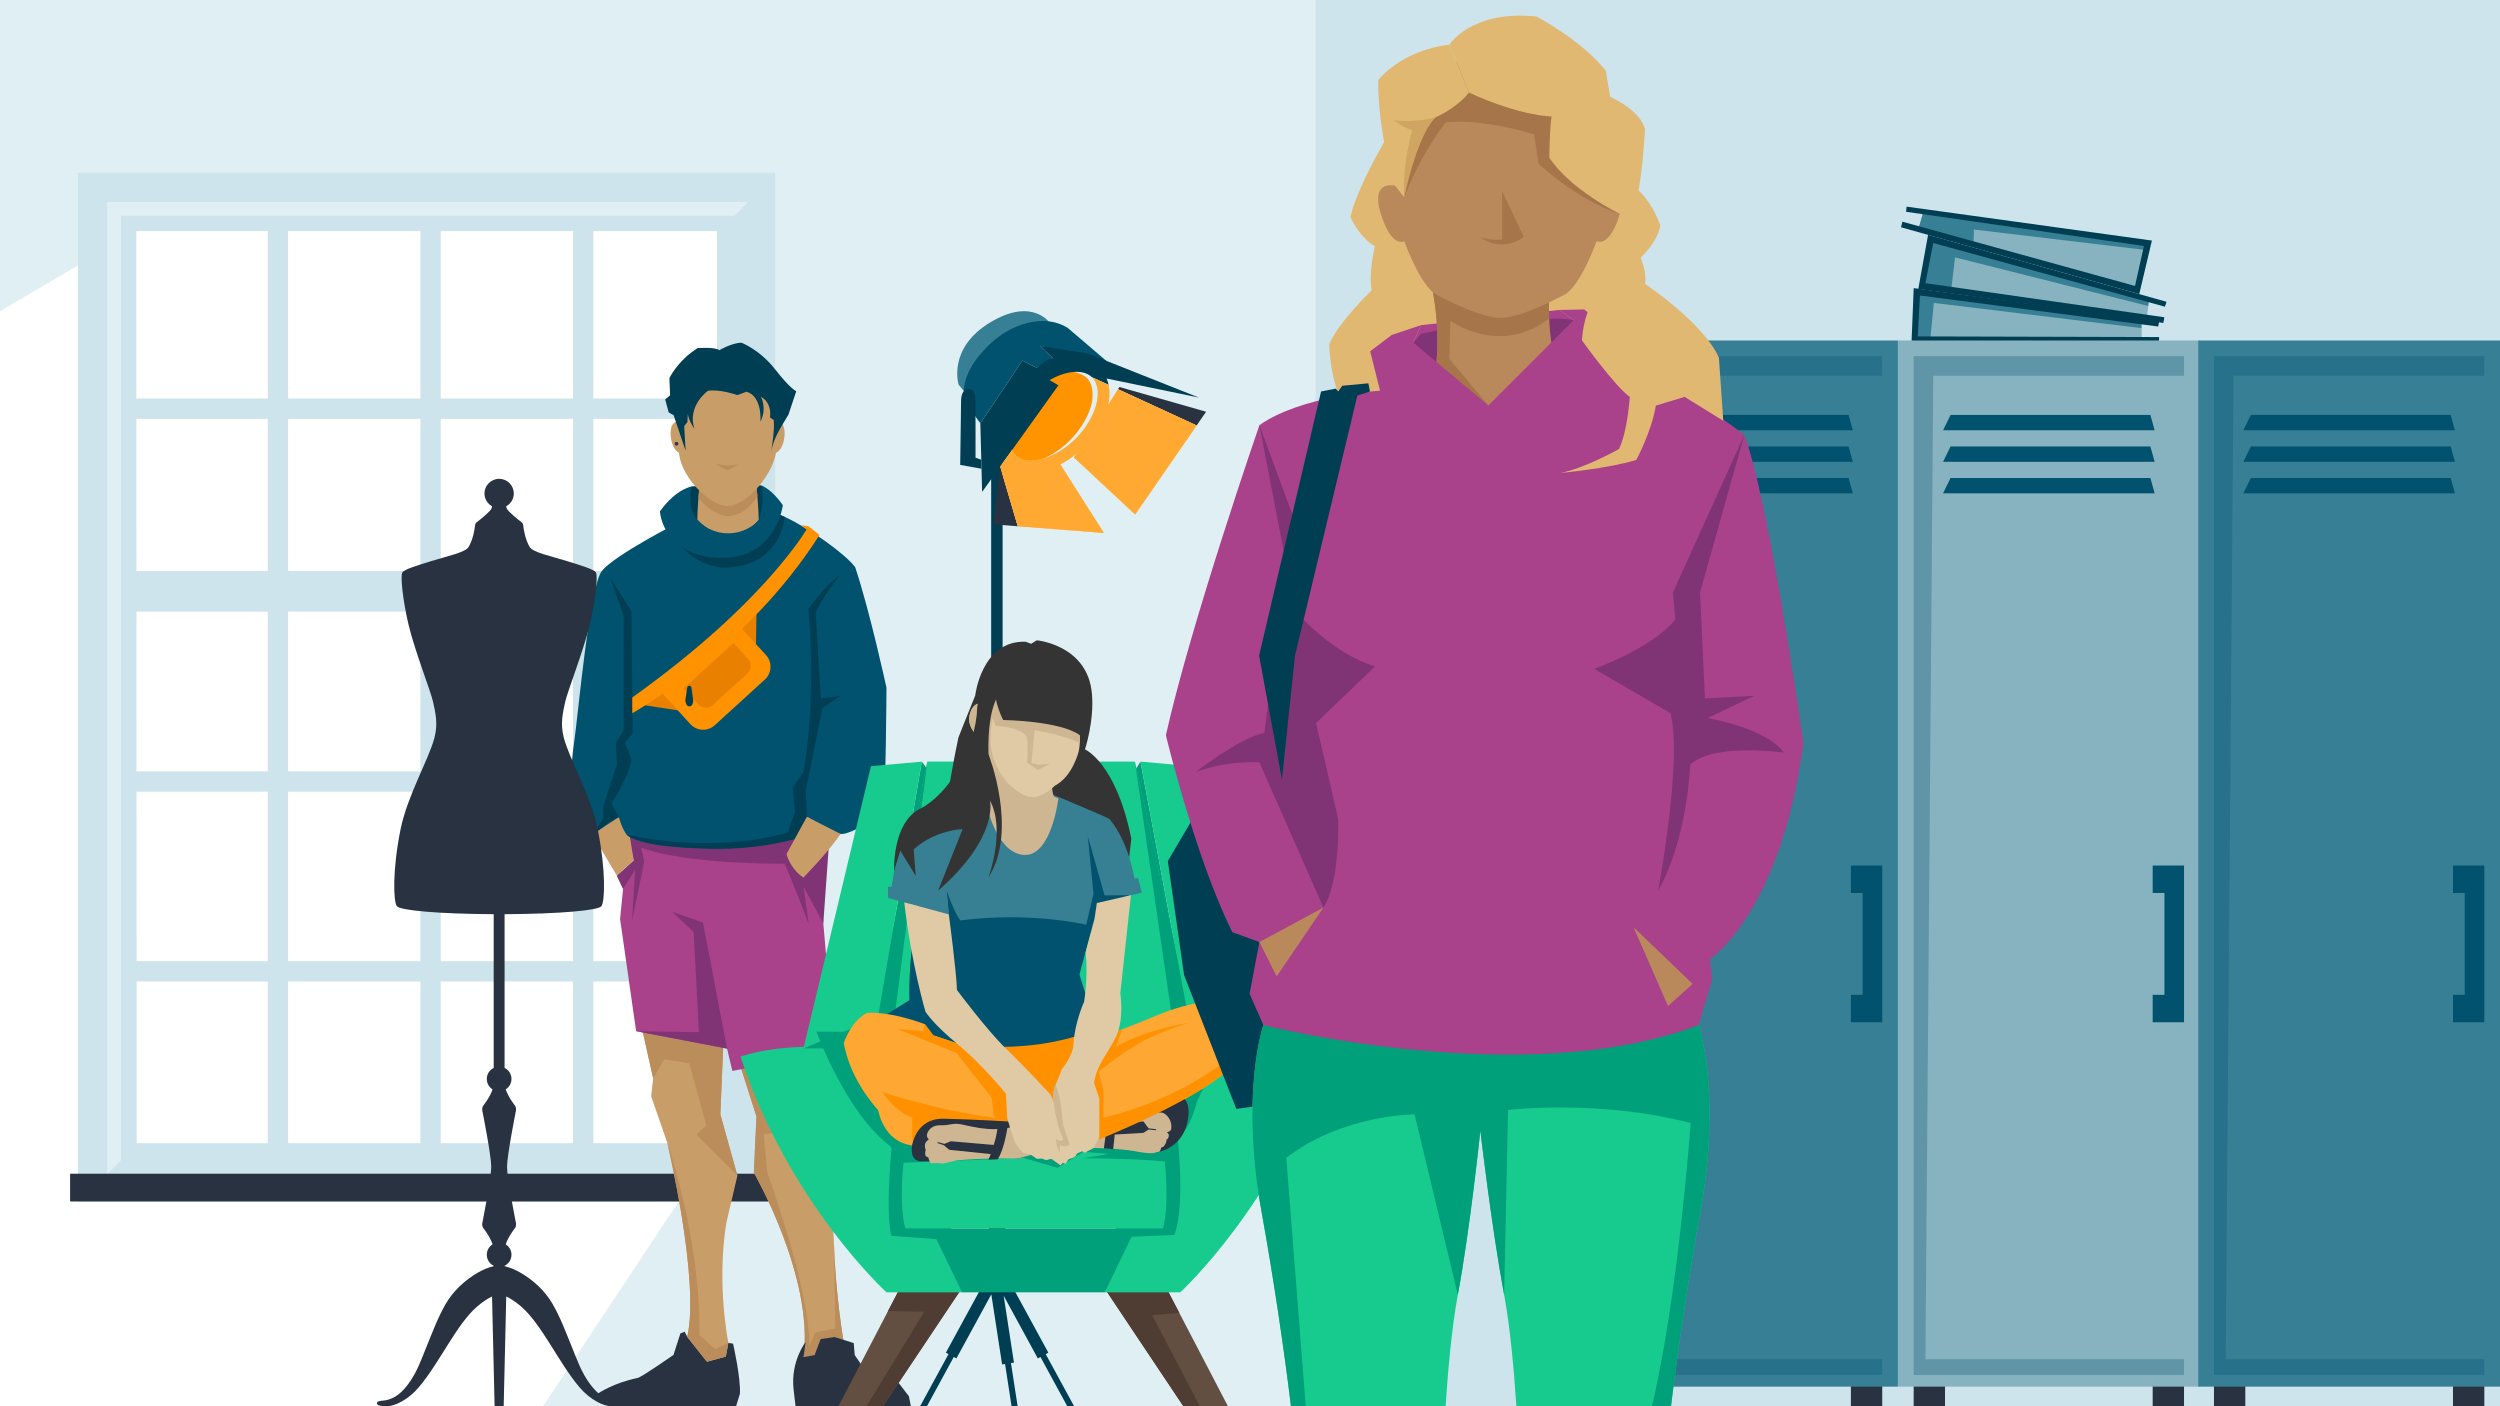<?xml version="1.0" encoding="UTF-8" standalone="no"?>
<svg xmlns="http://www.w3.org/2000/svg" id="Laag_1" viewBox="0 0 1920 1080">
  <defs>
    <style>.cls-1{fill:#343434;}.cls-1,.cls-2,.cls-3,.cls-4,.cls-5,.cls-6,.cls-7,.cls-8,.cls-9,.cls-10,.cls-11,.cls-12,.cls-13,.cls-14,.cls-15,.cls-16,.cls-17,.cls-18,.cls-19,.cls-20,.cls-21,.cls-22,.cls-23,.cls-24,.cls-25,.cls-26,.cls-27,.cls-28,.cls-29,.cls-30,.cls-31,.cls-32,.cls-33,.cls-34,.cls-35,.cls-36,.cls-37,.cls-38,.cls-39,.cls-40,.cls-41,.cls-42{stroke-width:0px;}.cls-2,.cls-37{fill:#a9418b;}.cls-3{fill:#e0eff3;}.cls-4{fill:#634e42;}.cls-5,.cls-7,.cls-15,.cls-18,.cls-19,.cls-24,.cls-27,.cls-33,.cls-37{fill-rule:evenodd;}.cls-5,.cls-31{fill:#283241;}.cls-6{fill:#ba895b;}.cls-7,.cls-34{fill:#ff9200;}.cls-8{fill:none;}.cls-9{fill:#87b2bf;}.cls-10{fill:#e1b871;}.cls-11{fill:#00a07a;}.cls-12,.cls-33{fill:#c99d67;}.cls-13{opacity:.3;}.cls-13,.cls-18,.cls-41{fill:#00526e;}.cls-14{fill:#ffa733;}.cls-15,.cls-39{fill:#803375;}.cls-16{fill:#293657;}.cls-17{fill:#ff9300;}.cls-19,.cls-29{fill:#003e53;}.cls-20{fill:#cde4ec;}.cls-21{fill:#cfb693;}.cls-22{fill:#d0a561;}.cls-23{fill:#a7754a;}.cls-24,.cls-25{fill:#bb8d5b;}.cls-26{fill:#17cb8e;}.cls-27,.cls-42{fill:#e98000;}.cls-28{fill:#4f3d34;}.cls-30{fill:#377f95;}.cls-32{fill:#377f93;}.cls-35{fill:#fac15c;}.cls-36{fill:#e0caa6;}.cls-38{fill:#ffa933;}.cls-40{fill:#ff9100;}</style>
  </defs>
  <polygon class="cls-3" points="104.661 177.475 0 239.059 0 0 1920 0 1920 1080 417.042 1080 550.916 877.966 550.6 177.475 104.661 177.475"/>
  <path class="cls-20" d="M59.899,132.697v790.047h535.463V132.697H59.899ZM104.726,321.697h100.92v116.846h-100.867l-.053-116.846ZM104.793,469.777h100.853v122.621h-100.797l-.055-122.621ZM205.645,608.015v130.144h-100.731l-.059-130.144h100.79ZM338.476,592.398v-122.621h101.604v122.621h-101.604ZM440.08,608.015v130.144h-101.604v-130.144h101.604ZM338.476,438.543v-116.846h101.604v116.846h-101.604ZM221.257,592.398v-122.621h101.607v122.621h-101.607ZM322.864,608.015v130.144h-101.607v-130.144h101.607ZM221.257,438.543v-116.846h101.607v116.846h-101.607ZM221.257,306.081v-128.606h101.607v128.606h-101.607ZM322.864,753.777v124.189h-101.607v-124.189h101.607ZM338.476,753.777h101.604v124.189h-101.604v-124.189ZM338.476,306.081v-128.606h101.604v128.606h-101.604ZM455.692,608.015h95.102l.059,130.144h-95.161v-130.144ZM455.692,592.398v-122.621h95.04l.055,122.621h-95.095ZM455.692,438.543v-116.846h94.973l.053,116.846h-95.026ZM455.692,306.081v-128.606h94.908l.058,128.606h-94.966ZM205.645,177.475v128.606h-100.927l-.058-128.606h100.985ZM104.921,753.777h100.725v124.189h-100.668l-.056-124.189ZM455.692,877.966v-124.189h95.168l.056,124.189h-95.224Z"/>
  <path class="cls-3" d="M564.045,165.746H92.938s0,725.352,0,725.352l-10.658,10.658V155.088h492.423l-10.658,10.659Z"/>
  <rect class="cls-31" height="21.334" width="547.574" x="53.843" y="901.41"/>
  <rect class="cls-20" height="1080" width="909.603" x="1010.397"/>
  <rect class="cls-29" height="445.754" transform="translate(1531.231 1157.881) rotate(-180)" width="8.78" x="761.226" y="356.064"/>
  <polygon class="cls-31" points="859.7 297.221 926.289 316.214 919.007 326.761 858.627 298.943 859.7 297.221"/>
  <path class="cls-30" d="M807.132,249.058s-22.057-4.491-43.819,15.46c-21.763,19.951-22.266,31.182-21.798,37.35l-5.285-6.442s-8.886-27.89,24.397-47.911c33.283-20.021,46.506,1.543,46.506,1.543Z"/>
  <path class="cls-17" d="M818.606,284.824c9.137.465,14.144,3.564,15.913,5.27,5.743,5.345,4.779,15.443,4.073,18.9-1.97,9.634-8.006,20.142-16.56,28.83-6.784,6.889-14.942,12.329-22.971,15.318-5.814,2.163-11.229,2.925-15.659,2.204-2.736-.446-4.922-1.458-6.495-3.007-.151-.148-.296-.302-.436-.46l-3.476-3.149,37.923-52.885-7.65-4.491c5.787-2.171,4.974-9.08,15.339-6.529"/>
  <path class="cls-41" d="M820.033,251.845l31.094,26.56-52.336-12.826,10.168,9.801-12.897,6.949-10.886-5.393-32.276,48.136-9.594-13.328s-12.676-16.733,13.846-44.391c7.729-8.06,17.052-14.606,27.665-18.078,10.157-3.323,23.294-4.803,35.215,2.569Z"/>
  <polygon class="cls-31" points="762.875 402.715 768.162 358.368 781.661 404.174 762.875 402.715"/>
  <path class="cls-29" d="M785.176,276.936l10.886,5.393c7.384-5.005,5.62-5.652,12.897-6.949l-10.168-9.801,37.027,6.032,84.999,33.757-70.928-14.675c.657,1.553,1.15,3.201,1.505,4.917l-12.672-5.838c-2.084-2.052-4.856-3.372-8.239-3.923h-.001c-7.116-1.16-15.937,1.167-24.437,6.078l6.808,3.996-35.633,49.789-9.057,12.655-13.895,19.415-.462-17.789-.179-6.906-.109-4.186-.179-6.906-.439-16.924,32.276-48.136Z"/>
  <path class="cls-35" d="M779.899,349.514c2.084,2.052,4.855,3.372,8.238,3.923,4.84.789,10.469-.036,16.249-2.188,7.585-2.823,15.429-7.933,22.093-14.701,8.213-8.341,14.026-18.521,15.95-27.932.966-4.724,1.769-13.454-3.706-18.844l12.672,5.838c.98,4.737.835,10.03-.386,15.55l7.619-12.218,60.381,27.818-47.202,68.361-47.15-43.881,2.482-3.193c-4.143,3.448-8.475,6.332-12.846,8.589l33.484,52.67-66.114-5.133-13.499-45.806,9.057-12.655c.653,1.369,1.521,2.661,2.679,3.801Z"/>
  <path class="cls-38" d="M779.899,349.514c2.084,2.052,4.855,3.372,8.238,3.923,4.84.789,10.469-.036,16.249-2.188,7.585-2.823,15.429-7.933,22.093-14.701,8.213-8.341,14.026-18.521,15.95-27.932.966-4.724,1.769-13.454-3.706-18.844l12.672,5.838c.98,4.737.835,10.03-.386,15.55l7.619-12.218,60.381,27.818-47.202,68.361-47.15-43.881,2.482-3.193c-4.143,3.448-8.475,6.332-12.846,8.589l33.484,52.67-66.114-5.133-13.499-45.806,9.057-12.655c.653,1.369,1.521,2.661,2.679,3.801Z"/>
  <path class="cls-29" d="M738.114,307.636s-.166-7.642,4.453-8.645c4.258-.926,6.404,1.776,6.561,6.986.157,5.21.07,45.554.07,45.554l4.429,1.558.179,6.906-16.36-2.937.668-49.422Z"/>
  <polygon class="cls-29" points="706.633 1080 728.454 1039.953 726.433 1038.852 757.91 981.083 757.91 974.112 759.553 974.112 759.553 801.818 772.096 801.818 772.096 974.112 774.024 974.112 774.024 981.767 805.128 1038.852 803.107 1039.953 824.928 1080 819.685 1080 799.064 1042.156 797.043 1043.257 770.807 995.107 778.709 1046.488 776.434 1046.838 781.535 1080 776.877 1080 771.884 1047.538 769.609 1047.888 761.329 994.053 734.518 1043.257 732.497 1042.156 711.876 1080 706.633 1080"/>
  <polygon class="cls-9" points="1471.201 224.896 1644.648 246.571 1644.852 260.099 1470.421 260.224 1471.201 224.896"/>
  <polygon class="cls-30" points="1470.421 260.224 1473.111 224.193 1644.648 246.571 1644.646 251.998 1485.167 232.639 1482.443 260.677 1470.421 260.224"/>
  <polygon class="cls-29" points="1658.195 246.865 1469.72 221.277 1468.036 263.511 1658.032 263.279 1658.209 258.862 1472.855 258.355 1474.5 226.955 1657.522 250.772 1658.195 246.865"/>
  <polygon class="cls-9" points="1481.728 184.129 1650.505 229.604 1648.835 243.03 1476.065 219.009 1481.728 184.129"/>
  <polygon class="cls-30" points="1476.065 219.009 1483.717 183.698 1650.505 229.604 1649.752 234.978 1501.461 197.673 1498.436 223.299 1476.065 219.009"/>
  <polygon class="cls-29" points="1663.881 231.77 1480.762 180.341 1473.249 221.935 1661.448 248.004 1662.234 243.653 1478.735 217.496 1484.71 186.626 1662.674 235.546 1663.881 231.77"/>
  <polygon class="cls-9" points="1650.27 187.836 1477.384 162.066 1473.55 175.041 1641.521 222.072 1650.27 187.836"/>
  <polygon class="cls-30" points="1647.986 192.003 1648.62 186.645 1477.384 162.066 1473.55 175.041 1515.635 188.333 1515.941 176.274 1647.986 192.003"/>
  <polygon class="cls-29" points="1464.258 158.706 1652.67 184.749 1642.933 225.879 1460 174.559 1461.018 170.257 1639.679 219.617 1646.539 188.932 1463.855 162.649 1464.258 158.706"/>
  <path class="cls-33" d="M491.62,783.488l10.012,44.669-1.54,13.863,12.323,35.427s25.389,106.123,15.376,149.252l15.135,19.083,14.477-3.948,1.974-10.528s-9.224-45.265-1.522-92.245l8.472-36.198-13.093-46.98,1.753-41.482.558-13.199-63.923-17.714Z"/>
  <path class="cls-5" d="M565.298,1080h-92.124l-14.477-4.606.658-5.264s12.156-8.222,30.269-11.845c3.29-.658,27.637-17.767,27.637-17.767l5.264-16.451,3.29-1.316,1.974,3.948,15.135,19.083,14.477-3.948,1.974-10.528,3.619.658s5.922,25.663,5.264,38.495l-2.961,9.541Z"/>
  <polygon class="cls-24" points="566.325 902.862 553.232 855.883 554.985 814.401 555.543 801.202 491.62 783.488 501.632 828.157 510.103 813.524 529.357 816.605 542.45 864.355 534.749 871.286 566.325 902.862"/>
  <path class="cls-24" d="M549.382,1036.1l-12.323-10.782c1.54-72.394-24.645-147.871-24.645-147.871,0,0,25.389,106.123,15.377,149.252l15.135,19.082,14.477-3.948,1.974-10.528-9.994,4.794Z"/>
  <path class="cls-33" d="M632.302,837.913l1.027-63.667-75.476,10.782,23.105,72.395-2.005,43.129s46.161,80.097,38.202,141.709l33.117.77s-7.741-34.883-9.775-87.141c-2.034-52.258-11.276-100.521-11.276-100.521l3.081-17.457Z"/>
  <path class="cls-24" d="M640.497,955.891c2.034,52.258,9.775,87.141,9.775,87.141l-33.117-.77c7.958-61.613-38.202-141.709-38.202-141.709l2.005-43.129-23.105-72.395,75.476-10.782-1.027,63.667-5.648-21.051-41.075,16.944,20.024,33.887-18.997,3.594,2.567,28.753s33.374,91.906,32.347,134.008l4.621-10.782,15.403-3.081-1.047-64.293Z"/>
  <polygon class="cls-37" points="558.367 805.309 562.474 822.51 627.168 809.674 625.627 793.5 631.018 804.283 640.26 801.202 632.302 709.039 627.938 639.468 481.151 640.891 486.733 660.894 473.793 672.54 478.527 682.597 476.216 705.702 488.539 791.96 558.367 805.309"/>
  <polygon class="cls-15" points="488.539 791.96 558.367 805.309 539.883 708.526 516.265 700.311 532.695 715.714 536.802 792.73 488.539 791.96"/>
  <path class="cls-15" d="M486.733,660.894l-6.038-36.078,138.97,2.472,17.259,17.059-4.621,64.693-15.146-27.982,3.851,28.496s-9.242-25.415-18.484-46.21c0,0-74.705.77-110.133-12.323l2.31,10.782-9.242,45.439,2.31-39.278-9.242,14.633-4.734-10.058,12.939-11.646Z"/>
  <path class="cls-33" d="M480.694,624.816l6.038,36.078s-6.038,4.744-12.939,11.646l-18.612-31.283s9.751-11.114,25.513-16.441Z"/>
  <path class="cls-18" d="M522.589,400.849c-1.36,0-50.582,25.597-60.229,37.47-9.647,11.872-18.06,108.089-21.276,130.597-3.216,22.508-3.555,40.18,1.236,58.619,2.431,9.357,12.861,13.722,12.861,13.722,1.979-2.225,20.103-13.702,20.103-13.702,0,0,2.158,8.389,5.868,13.336,3.711,4.947,23.746,10.142,64.558,10.884,40.811.741,70.74-9.152,70.74-9.152l3.215-15.335s18.553,12.485,25.973,13.227c7.421.742,31.164-13.476,32.896-21.39,1.731-7.915,2.292-90.924,2.292-90.924,0,0-12.939-59.522-24.06-92.606-7.63-10.301-35.562-30.082-54.236-38.719-2.668-1.234-5.147-2.24-7.351-2.959-16.225-5.292-72.589,6.932-72.589,6.932h0Z"/>
  <path class="cls-19" d="M522.589,400.849c-.377,0-4.428,1.965-10.288,5.056,7.105,12.468,25.062,31.131,46.337,30.025,34.978-1.819,43.202-27.981,43.891-39.054-4.046-1.686-7.351-2.959-7.351-2.959-17.067,0-72.589,6.932-72.589,6.932h0Z"/>
  <path class="cls-19" d="M532.134,373.474s-6.819,2.393-9.91,4.99c-3.092,2.596-1.985,20.159,10.507,25.23,12.491,5.07,41.453,4.965,49.986-4.311,8.533-9.275,11.413-12.222,11.413-12.222l-9.399-14.374-52.598.688Z"/>
  <path class="cls-12" d="M582.717,399.383s-13.139,15.005-23.938,13.843c-11.309-1.216-23.254-14.074-23.254-14.074.087-13.148,3.943-51.995,3.943-51.995h39.078s3.984,37.89,4.171,52.225Z"/>
  <path class="cls-8" d="M558.957,396.268c-8.525,0-16.824-6.88-22.557-13.929-.49,6.742-.849,12.912-.875,16.812,0,0,11.945,12.858,23.254,14.074,10.799,1.161,23.938-13.843,23.938-13.843-.058-4.429-.479-11.109-1.032-18.223-4.578,7.276-12.261,15.109-22.728,15.109Z"/>
  <path class="cls-25" d="M558.957,396.268c10.468,0,18.151-7.833,22.728-15.109-.305-3.927-.651-7.981-.999-11.869-10.218-.316-31.255-.737-43.174-.874-.391,4.559-.781,9.37-1.113,13.923,5.733,7.049,14.031,13.929,22.557,13.929Z"/>
  <g id="_04">
    <g id="head">
      <g id="face">
        <path class="cls-12" d="M524.693,324.273s-4.564-2.945-8.094,1.753c-3.531,4.71-1.18,22.363,7.647,22.363s.447-24.116.447-24.116Z"/>
        <path class="cls-12" d="M592.922,324.273s4.564-2.945,8.098,1.753c3.528,4.71,1.177,22.363-7.648,22.363s-.45-24.116-.45-24.116Z"/>
        <path class="cls-12" d="M594.402,319.368c0-19.799-15.991-32.762-35.729-32.762s-35.737,12.963-35.737,32.762c0,0-1.552,25.266-1.552,26.492,0,9.183,5.486,19.571,12.761,27.801,7.631,8.632,17.229,14.889,24.527,14.889,8.08,0,17.219-6.859,24.427-15.529,7.467-8.982,12.863-19.906,12.863-27.161,0-1.227-1.56-26.492-1.56-26.492Z"/>
      </g>
    </g>
  </g>
  <path class="cls-16" d="M520.989,340.789c0,.797-.647,1.444-1.444,1.444s-1.444-.647-1.444-1.444.647-1.444,1.444-1.444,1.444.647,1.444,1.444Z"/>
  <path class="cls-18" d="M582.717,399.383s5.124-13.582,2.015-26.596c0,0,8.105,2.944,16.515,15.237,0,0-4.529,35.368-38.818,39.897-12.616,1.666-23.203-.514-31.283-3.645-13.18-5.107-22.558-17.101-24.31-31.127-.016-.126-.031-.253-.046-.38,13.155-18.331,25.345-19.293,25.345-19.293-2.604,1.645-3.995,17.568,3.391,25.678.104.114.208.228.313.34,10.447,11.244,27.489,13.284,40.548,5.22,2.607-1.61,4.84-3.368,6.331-5.33"/>
  <path class="cls-19" d="M475.283,627.555l-5.803-10.503s12.939-18.978,15.527-33.643l-5.176-12.939,6.038-6.901-.863-94.027-16.39-25.879,10.352,29.33v87.989l-6.038,9.489.863,16.39-10.352,31.917-.288,10.064-7.973,12.416s13.541-11.825,20.103-13.702Z"/>
  <path class="cls-19" d="M618.715,607.994l.949,19.293-3.215,15.335s-29.879,10.232-70.74,9.152c-40.861-1.08-55.474-4.728-64.558-10.884,0,0,61.652,15.842,123.762-1.411l5.607-15.527-1.725-18.978,8.195-12.077s10.352-50.895,3.882-125.082c0,0,10.783-15.959,24.154-26.31,0,0-14.665,18.547-18.547,29.33l3.882,65.56,14.665-1.725-13.371,9.058-12.939,64.266Z"/>
  <path class="cls-33" d="M619.664,627.287l-15.614,28.583s2.588,11.214,12.939,18.115c0,0,17.614-17.772,28.647-33.471l-25.973-13.227Z"/>
  <polygon class="cls-27" points="495.287 541.682 530.36 547.041 580.535 498.814 581.022 468.612 495.287 541.682"/>
  <path class="cls-7" d="M620.728,403.982l-5.681-.509,4.421,3.19c-8.205,13.11-36.257,52.493-98.337,102.139-10.746,8.594-22.565,17.571-35.549,26.875v12.077s88.007-48.905,143.791-136.894l-8.645-6.878Z"/>
  <path class="cls-34" d="M512.047,496.042h78.658v36.634c0,7.322-5.945,13.267-13.267,13.267h-52.124c-7.322,0-13.267-5.945-13.267-13.267v-36.634h0Z" transform="translate(-207.087 507.487) rotate(-42.357)"/>
  <path class="cls-42" d="M526.589,508.082h51.721v16.759c0,4.245-3.446,7.691-7.691,7.691h-36.338c-4.245,0-7.691-3.446-7.691-7.691v-16.759h0Z" transform="translate(-206.345 508.031) rotate(-42.357)"/>
  <path class="cls-19" d="M527.812,528.046l-1.348,8.765c-.241,1.57.087,3.174.925,4.523h0c1,1.609,3.369,1.525,4.253-.15h0c.613-1.161.845-2.485.665-3.785l-1.296-9.329c-.256-1.845-2.916-1.865-3.199-.023Z"/>
  <polygon class="cls-24" points="549.095 356.091 558.261 357.63 567.36 356.693 558.315 361.376 549.095 356.091"/>
  <path class="cls-29" d="M525.46,327.264l1.083,18.922-9.202-27.331-3.789-2.102-2.706-9.986,3.789-3.154-.541-13.14s5.954-13.14,21.651-23.126c0,0,12.991-1.051,16.78,1.577,0,0,8.66-5.256,16.78-5.782,0,0,14.073,5.256,25.981,20.498,11.908,15.242,16.238,16.819,16.238,16.819l-5.954,17.87-5.954,9.986s-5.954,9.461-7.578,19.447c0,0,3.248-17.87,2.165-25.229l-2.843-1.933s2.003-11.022-7.011-15.885c0,0,5.008,8.429-.334,19.127,0,0,1.669-19.451-10.683-23.017l-7.011,2.594s-14.022-4.863-22.702-3.242c0,0-16.025,11.347-10.35,29.177,0,0-4.674-6.808-5.008-11.671l-.334,6.484-2.466,3.097Z"/>
  <path class="cls-5" d="M698.022,1072.298l-7.702-10.012-25.415-9.243-8.472-12.322-.77-9.241-14.633-4.621-10.782,1.54-4.621,12.322-8.472,1.54,1.54-11.552s-11.552,14.633-9.242,36.198l1.54,13.092h88.568l-1.54-7.702Z"/>
  <rect class="cls-31" height="24.074" width="24.071" x="1237.918" y="1055.926"/>
  <rect class="cls-31" height="24.074" width="24.071" x="1421.477" y="1055.926"/>
  <rect class="cls-30" height="803.458" width="231.709" x="1225.879" y="261.496"/>
  <polygon class="cls-41" points="1266.252 318.67 1419.722 318.67 1422.982 330.446 1260.485 330.446 1266.252 318.67"/>
  <polygon class="cls-41" points="1266.252 342.875 1419.722 342.875 1422.982 354.65 1260.485 354.65 1266.252 342.875"/>
  <polygon class="cls-41" points="1266.252 367.079 1419.722 367.079 1422.982 378.855 1260.485 378.855 1266.252 367.079"/>
  <polygon class="cls-13" points="1445.551 1055.926 1237.916 1055.926 1237.916 273.532 1445.551 273.532 1445.551 288.578 1252.962 288.578 1246.943 1043.89 1445.551 1043.889 1445.551 1055.926"/>
  <polygon class="cls-41" points="1421.477 664.729 1421.477 685.794 1430.505 685.794 1430.505 764.033 1421.477 764.033 1421.477 785.098 1445.551 785.098 1445.551 664.729 1421.477 664.729"/>
  <rect class="cls-31" height="24.074" width="24.071" x="1469.7" y="1055.926"/>
  <rect class="cls-31" height="24.074" width="24.071" x="1653.259" y="1055.926"/>
  <rect class="cls-9" height="803.458" width="231.709" x="1457.66" y="261.496"/>
  <polygon class="cls-41" points="1498.034 318.67 1651.503 318.67 1654.763 330.446 1492.266 330.446 1498.034 318.67"/>
  <polygon class="cls-41" points="1498.034 342.875 1651.503 342.875 1654.763 354.65 1492.266 354.65 1498.034 342.875"/>
  <polygon class="cls-41" points="1498.034 367.079 1651.503 367.079 1654.763 378.855 1492.266 378.855 1498.034 367.079"/>
  <polygon class="cls-13" points="1677.333 1055.926 1469.697 1055.926 1469.697 273.532 1677.333 273.532 1677.333 288.578 1484.743 288.578 1478.725 1043.89 1677.333 1043.889 1677.333 1055.926"/>
  <polygon class="cls-41" points="1653.259 664.729 1653.259 685.794 1662.286 685.794 1662.286 764.033 1653.259 764.033 1653.259 785.098 1677.333 785.098 1677.333 664.729 1653.259 664.729"/>
  <rect class="cls-31" height="24.074" width="24.071" x="1700.33" y="1055.926"/>
  <rect class="cls-31" height="24.074" width="24.071" x="1883.89" y="1055.926"/>
  <rect class="cls-30" height="803.458" width="231.709" x="1688.291" y="261.496"/>
  <polygon class="cls-41" points="1728.665 318.67 1882.134 318.67 1885.394 330.446 1722.897 330.446 1728.665 318.67"/>
  <polygon class="cls-41" points="1728.665 342.875 1882.134 342.875 1885.394 354.65 1722.897 354.65 1728.665 342.875"/>
  <polygon class="cls-41" points="1728.665 367.079 1882.134 367.079 1885.394 378.855 1722.897 378.855 1728.665 367.079"/>
  <polygon class="cls-13" points="1907.963 1055.926 1700.328 1055.926 1700.328 273.532 1907.963 273.532 1907.963 288.578 1715.374 288.578 1709.355 1043.89 1907.963 1043.889 1907.963 1055.926"/>
  <polygon class="cls-41" points="1883.89 664.729 1883.89 685.794 1892.917 685.794 1892.917 764.033 1883.89 764.033 1883.89 785.098 1907.963 785.098 1907.963 664.729 1883.89 664.729"/>
  <polygon class="cls-4" points="738.909 989.027 691.319 989.027 643.917 1080 678.149 1080 738.909 989.027"/>
  <polygon class="cls-4" points="848.069 989.027 895.659 989.027 943.06 1080 908.828 1080 848.069 989.027"/>
  <polygon class="cls-28" points="738.909 989.027 691.319 989.027 682.041 1006.832 709.822 1007.434 665.447 1080 678.149 1080 738.909 989.027"/>
  <polygon class="cls-28" points="848.069 989.027 895.659 989.027 905.732 1008.359 884.788 1009.97 921.556 1080 908.828 1080 848.069 989.027"/>
  <polygon class="cls-11" points="738.909 992.517 695.242 943.407 893.245 943.407 848.411 992.517 738.909 992.517"/>
  <polygon class="cls-11" points="707.943 584.919 714.26 593.477 675.652 794.993 670.186 805.146 707.943 584.919"/>
  <polygon class="cls-11" points="875.886 584.919 870.207 594.111 917.134 805.146 875.886 584.919"/>
  <polygon class="cls-26" points="871.586 584.919 819.488 584.919 803.116 584.919 712.243 584.919 648.319 894.173 803.116 894.173 840.432 894.173 939.001 894.173 871.586 584.919"/>
  <polygon class="cls-11" points="712.243 584.919 648.319 894.173 784.204 894.173 702.985 880.897 685.024 796.555 712.243 584.919"/>
  <polygon class="cls-26" points="668.896 588.409 707.943 584.919 670.186 805.146 617.081 805.146 668.896 588.409"/>
  <polygon class="cls-11" points="648.319 805.146 670.186 805.146 701.423 922.287 682.681 922.287 648.319 805.146"/>
  <path class="cls-26" d="M568.663,811.393c36.704-11.714,79.656-6.248,79.656-6.248l90.59,187.372h-58.062s-74.989-68.128-112.184-181.124Z"/>
  <polygon class="cls-11" points="670.186 805.146 617.081 805.146 675.652 781.031 670.186 805.146"/>
  <polygon class="cls-11" points="871.586 584.919 939.001 894.173 803.116 894.173 884.335 880.897 902.296 796.555 871.586 584.919"/>
  <polygon class="cls-26" points="914.934 588.409 875.886 584.919 917.134 805.146 970.239 805.146 914.934 588.409"/>
  <polygon class="cls-11" points="939.001 805.146 917.134 805.146 885.896 922.287 904.639 922.287 939.001 805.146"/>
  <path class="cls-26" d="M1018.657,811.393c-36.704-11.714-79.656-6.248-79.656-6.248l-90.59,187.372h58.062s74.038-68.128,112.184-181.124Z"/>
  <polygon class="cls-11" points="917.134 805.146 970.239 805.146 911.668 781.031 917.134 805.146"/>
  <path class="cls-11" d="M685.733,871.773s-6.339,53.884-1.268,77.34l51.982,3.804-50.715-81.143Z"/>
  <path class="cls-11" d="M903.806,869.237c.291.004,6.973,55.786-1.902,79.241l-49.474,1.902,51.376-81.143Z"/>
  <path class="cls-26" d="M894.512,892.059c-27.6-3.864-172.938-3.864-200.538,0,0,0-3.803,32.33,1.268,51.349h198.003c5.071-19.018,1.268-51.349,1.268-51.349Z"/>
  <path class="cls-11" d="M627.03,792.241s22.394,62.144,56.546,87.898l8.958,12.877s76.141-2.799,92.936-3.919l26.873,7.838,19.595-12.317,52.627,4.479s31.352-10.077,35.831-50.947l40.31-43.669-333.676-2.239Z"/>
  <path class="cls-1" d="M726.406,619.555s4.296-27.922,9.665-53.159c0,0,5.907-15.035,12.887-32.217,0,0,4.833-42.42,38.661-41.346l4.296,1.611,4.296-2.685s39.346,3.473,42.42,41.346c1.773,20.966-5.38,42.424-5.38,42.424,0,0,23.904,10.198,35.583,68.592l-7.652,68.059-55.172,10.873-79.604-103.498Z"/>
  <path class="cls-32" d="M840.643,705.334l1.763-11.802,26.157-6.016,8.325-1.915-2.819-11.276-2.819.403s-4.161-27.922-19.196-45.776c-4.43-2.416-37.184-16.109-37.184-16.109l-7.115-2.819-95.981,11.142-8.457,87.792c-6.041,31.01-4.833,59.199-4.833,59.199l-20.136,12.485,2.417,10.471c103.096,29.801,161.087-1.208,161.087-1.208l-12.887-41.48,4.384-16.176,7.295-26.915Z"/>
  <ellipse class="cls-21" cx="815.054" cy="878.922" rx="10.789" ry="9.145"/>
  <path class="cls-14" d="M842.657,875.683s82.557-32.62,105.31-58.797l3.423-5.235s6.645-5.437,8.658-14.095c0,0-1.208-19.532-21.344-30.002,0,0-23.76,1.208-48.729,11.679-24.968,10.471-39.064,15.303-39.064,15.303l-30.204,7.45s-21.545,11.477-26.177,31.613l18.324,21.948,29.801,20.136Z"/>
  <path class="cls-40" d="M710.297,786.548l131.554,3.356v5.235s-29.801,4.027-46.447,42.688l-84.571-30.606-.537-20.673Z"/>
  <path class="cls-31" d="M879.707,883.536l10.471,1.007s18.525-3.222,22.149-24.566c3.624-21.344-12.082-19.33-12.082-19.33l-44.097,30.808,23.559,12.082Z"/>
  <path class="cls-21" d="M834.871,881.59s23.626,0,37.587,2.685c13.961,2.685,15.102.671,15.102.671l2.618-.403s1.208-.403,1.611-3.222l1.41-.403s2.618-2.215,2.819-6.041c0,0,1.477.336,1.678-3.49l-1.477-2.014c2.416,0,3.222-1.946,3.222-1.946,0,0,.006-.034.017-.098.752-4.553-1.082-9.279-4.909-11.858-.593-.399-1.189-.73-1.753-.931l-7.853-.604-48.729,16.713-1.342,10.94Z"/>
  <polygon class="cls-31" points="840.442 872.26 849.106 871.75 847.792 882.026 854.94 882.529 856.141 871.337 878.096 870.045 882.123 867.495 887.896 868.031 887.896 867.226 882.123 866.555 878.096 861.185 841.046 865.414 840.442 872.26"/>
  <path class="cls-40" d="M847.489,858.366v-20.539l-3.624-14.9s10.47-8.86,26.982-19.331c16.511-10.47,42.285-18.122,42.285-18.122,0,0-31.774,4.67-56.124,18.447,0,0,3.047-8.224,4.7-13.35-7.033,2.672-10.796,3.964-10.796,3.964l-30.204,7.45s-21.545,11.478-26.177,31.614l18.323,21.948,29.801,20.136s82.557-32.62,105.31-58.797l3.423-5.236s8.054-9.665,8.658-14.095c-44.098,46.715-112.559,60.81-112.559,60.81Z"/>
  <path class="cls-14" d="M700.498,879.71c-25.774-3.624-26.982-33.425-26.982-33.425l35.439,11.679-8.457,21.747Z"/>
  <path class="cls-41" d="M737.548,706.945c-5.086-6.568-10.471-22.955-10.471-22.955l1.627,18.263-25.388,6.705c-6.041,31.01-4.833,59.199-4.833,59.199l-20.136,12.485,2.417,10.471c103.096,29.801,161.087-1.208,161.087-1.208l-12.887-41.48,4.384-16.176,7.295-26.915,1.763-11.802,26.157-6.016-20.268.099-12.887-45.507,4.43,44.299-5.638,23.76s-43.447-10.309-96.652-3.222Z"/>
  <polygon class="cls-32" points="727.077 683.99 728.705 702.253 694.47 693.004 681.973 689.628 681.973 681.171 684.792 680.768 686.671 668.955 691.504 653.383 702.512 634.456 730.702 629.623 727.077 683.99"/>
  <path class="cls-21" d="M808.56,598.882s-1.611,6.175.805,12.887l3.49,1.342s-5.101,43.493-25.505,43.493-29.801-34.365-30.606-45.104l3.222-1.074-.805-31.143,49.4,19.599Z"/>
  <path class="cls-36" d="M776.108,603.346c-13.961-9.128-20.169-33.728-20.169-33.728,0,0-13.961-8.591-11.276-20.404,2.685-11.813,10.739-8.591,10.739-8.591l16.109-18.793,55.843,33.828c3.759,9.665,1.074,21.478,1.074,21.478,0,0-4.598,19.163-18.189,26.21,0,0-9.061,8.86-17.015,8.86s-17.115-8.86-17.115-8.86Z"/>
  <path class="cls-21" d="M829.26,570.661c.261-4.243.074-9.914-1.906-15.004l-55.843-33.828-16.109,18.794s-8.054-3.222-10.739,8.591c-2.685,11.813,11.276,20.405,11.276,20.405,0,0,6.209,24.599,20.169,33.727,0,0-14.532-12.786-15.337-33.19,0,0-.268-11.276,1.611-18.525l2.417,5.906s19.062.806,23.357,7.786c0,0,2.148,6.443.537,20.136l8.323,5.906,9.397-4.832-8.591.806-5.638-1.343,2.416-25.238s23.895,4.028,34.66,9.903Z"/>
  <path class="cls-1" d="M765.067,537.938s1.074,6.443,5.37,15.035c0,0,44.03.537,59.065,11.813,0,0,8.054-18.793-1.611-42.956-9.665-24.163-40.272-23.626-40.272-23.626,0,0-28.996,3.222-22.552,39.735Z"/>
  <path class="cls-1" d="M720.5,683.99l18.793-47.252s-20.941.537-37.587,15.572l1.611,20.404-11.813-19.33-4.833,15.572s-1.611-37.05,19.867-47.789c21.478-10.739,42.956-45.104,44.03-78.396,0,0,5.907-44.03,37.05-44.567l-17.72,32.217s-11.813,6.98-10.739,48.863c0,0,23.089,58.528,0,94.504,0,0,13.424-36.513,1.074-59.065,0,0,7.517,27.922-39.735,69.267Z"/>
  <path class="cls-14" d="M700.632,876.22s-44.03-28.459-52.622-75.174c0,0,5.37-16.646,17.72-23.089,0,0,15.035-2.148,44.567,8.591l6.443,8.591s38.124,12.35,54.233,20.404l18.793,45.641-77.859,1.074-11.276,13.961Z"/>
  <path class="cls-40" d="M677.543,838.633s9.128,14.498,23.089,19.867v17.72l11.276-13.961,77.859-1.074c-58.99-4.08-112.224-22.552-112.224-22.552Z"/>
  <path class="cls-40" d="M716.741,795.14l-6.443-8.591-1.074,5.37-19.867-1.611,45.239,18.391,26.982,34.365,1.71,13.302,2.451,4.686,24.7-.134-19.465-45.373c-13.155-7.249-54.233-20.404-54.233-20.404Z"/>
  <path class="cls-31" d="M700.498,879.71s2.819-20.941,24.163-20.539c21.344.403,49.635,2.114,49.635,2.114l18.424,24.968-10.773,3.524s-35.54-3.926-47.42-1.812c-11.88,2.114-19.532,3.826-19.532,3.826l-7.249.101s-9.162,1.007-7.249-12.182Z"/>
  <path class="cls-21" d="M734.729,891.188c19.934-2.014,47.219-1.41,47.219-1.41l9.967-2.819-14.901-21.344c-17.518,4.43-35.036-1.812-40.674-2.416-5.638-.604-7.048,1.208-14.095,1.007-7.048-.201-9.665,4.43-10.269,6.846-.604,2.416,1.41,4.027,1.41,4.027,0,0-2.819,1.611-3.02,4.229-.201,2.618.604,3.826.604,3.826,0,0-1.007,2.215,0,4.833l2.014,1.007s.403,2.618,2.014,4.43c0,0,5.638-.403,9.061.201l10.672-2.416Z"/>
  <path class="cls-31" d="M720.231,877.093l5.034,1.41,5.034-2.014,32.821,2.819c2.215-6.041,3.02-13.088,3.02-13.088l7.652-.805s-2.416,17.518-7.652,24.968l-7.048.201,1.812-4.229-31.966-3.322-4.078-3.524-4.883-1.661.252-.755Z"/>
  <path class="cls-36" d="M868.563,687.515l-8.187,75.407s3.222,19.33-3.222,33.023c-6.443,13.692-14.901,21.344-16.914,35.842l4.027,11.679v30.204l-4.43,8.054-6.846,3.624-1.913-1.208-3.826,1.712-1.41,2.215s-1.41,1.41-5.135,2.114l-2.215,3.423s-4.43.604-4.531-5.537c-.101-6.141.101-9.665.101-9.665l-3.826-24.465s-2.718-13.692.403-20.74c3.121-7.048,4.833-12.082,4.833-12.082,0,0,8.658-9.867,9.061-19.934s4.43-23.76,8.054-31.815c0,0,3.222-18.726,1.208-38.258l6.846-25.774,1.763-11.802,26.157-6.016Z"/>
  <path class="cls-21" d="M812.353,878.502s5.739,3.826,9.162.403l-5.034-14.901s-1.275-14.397-2.618-20.438c-1.342-6.041-3.222-10.37-3.222-10.37-3.933,3.724-1.69,38.005-1.69,38.005l3.402,7.3Z"/>
  <path class="cls-36" d="M710.767,777.017s-10.848-36.54-16.297-84.013l34.235,9.249s6.024,45.567,6.226,58.052c0,0,23.156,31.076,37.654,45.037,14.498,13.961,33.828,34.902,33.828,34.902,0,0,3.423,4.631,3.826,13.692l2.618,11.276,3.826,10.269s-2.819,1.611-5.839-1.007l.805,5.839,4.229,8.86s1.611,3.423-1.41,5.839l-7.048-5.034-4.229,1.007-2.819-1.208-4.027.201-4.43-3.02-6.041-1.41s-4.027-4.229-6.041-7.853c-2.014-3.624-6.242-18.928-6.242-18.928l-1.007-18.726s-18.122-22.552-37.05-38.057c-18.928-15.505-24.767-24.968-24.767-24.968Z"/>
  <path class="cls-31" d="M471.589,1075.575c-8.611-1.122-14.122-6.974-18.139-12.235-6.851-8.974-10.355-19.311-14.359-29.092-4.558-11.134-8.642-22.415-14.876-33.119-5.427-9.32-14.415-18.122-25.505-24.295-3.399-1.892-7.159-3.418-11.194-4.41v-.3c3.134-1.55,5.308-4.747,5.308-8.48,0-3.383-1.783-6.332-4.447-8.013,2.103-6.256,7.363-12.772,7.363-12.772.533-1.122.713-2.327.524-3.513,0,0-6.871-34.331-6.871-43.209s6.871-43.209,6.871-43.209c.189-1.187.009-2.392-.524-3.513,0,0-5.259-6.516-7.363-12.772,2.664-1.68,4.447-4.63,4.447-8.013,0-3.733-2.175-6.93-5.308-8.48v-118.054c42.411-.214,71.643-2.902,74.317-6.093,2.788-3.327,3.534-27.813-2.757-58.962-5.293-26.205-21.926-54.169-26.13-70.701-2.779-10.927-.604-19.08,1.058-27.016,1.662-7.936,14.156-39.571,18.82-59.196,4.679-19.682,6.434-38.123,4.826-40.536-1.609-2.413-11.52-5.368-21.877-8.579-13.375-4.147-26.584-6.754-29.062-11.045-3.439-5.956-4.582-13.618-4.917-16.673-.095-.863-.519-1.64-1.206-2.172-2.917-2.255-10.767-8.487-11.464-10.753-.17-.552-.288-1.064-.384-1.548,3.473-1.918,5.853-5.572,5.853-9.82,0-6.219-5.041-11.26-11.26-11.26s-11.26,5.041-11.26,11.26c0,4.248,2.38,7.902,5.853,9.82-.096.484-.214.995-.384,1.548-.697,2.266-8.548,8.498-11.464,10.753-.687.531-1.112,1.308-1.206,2.172-.335,3.054-1.477,10.717-4.917,16.673-2.478,4.291-15.687,6.899-29.062,11.045-10.357,3.211-20.268,6.166-21.877,8.579-1.609,2.413.147,20.854,4.826,40.536,4.665,19.625,17.158,51.26,18.82,59.196,1.662,7.936,3.837,16.089,1.058,27.016-4.204,16.532-20.837,44.496-26.13,70.701-6.291,31.149-5.545,55.635-2.757,58.962,2.674,3.191,31.906,5.879,74.317,6.093v118.054c-3.134,1.55-5.308,4.747-5.308,8.48,0,3.383,1.783,6.332,4.447,8.013-2.103,6.256-7.363,12.772-7.363,12.772-.533,1.122-.713,2.327-.524,3.513,0,0,6.871,34.331,6.871,43.209s-6.871,43.209-6.871,43.209c-.189,1.187-.009,2.392.524,3.513,0,0,5.259,6.516,7.363,12.772-2.664,1.681-4.447,4.63-4.447,8.013,0,3.733,2.175,6.93,5.308,8.48v.3c-4.035.991-7.795,2.517-11.194,4.41-11.089,6.173-20.077,14.974-25.505,24.295-6.234,10.705-10.317,21.985-14.876,33.119-4.005,9.781-7.508,20.118-14.359,29.092-4.017,5.261-9.528,11.113-18.139,12.235-1.682.219-5.395.187-5.609,1.956-.266,2.195,4.695,2.42,6.793,2.466.295.006.591,0,.886,0,5.883,0,16.295-4.89,24.48-14.56,16.158-19.088,29.048-48.548,44.973-62.167,4.273-3.654,8.048-6.032,11.276-7.562l1.971,84.289h6.971l1.971-84.289c3.228,1.53,7.003,3.908,11.276,7.562,15.925,13.619,28.815,43.079,44.973,62.167,8.185,9.669,18.597,14.56,24.48,14.56.295,0,.591.006.886,0,2.098-.046,7.059-.271,6.793-2.466-.214-1.769-3.927-1.737-5.609-1.956Z"/>
  <path class="cls-10" d="M1073.442,91.517s-30.054,47.585-36.315,75.135c0,0,6.261,15.027,18.784,22.54,0,0-5.009,20.036-2.504,33.811,0,0-25.045,23.793-32.558,41.324,0,0,0,27.549,12.522,51.342l238.344-4.174-25.462-167.383-172.81-52.594Z"/>
  <polygon class="cls-2" points="1091.391 249.717 1197.414 238.028 1208.696 245.722 1203.258 263.909 1081.373 271.423 1085.41 263.102 1091.391 249.717"/>
  <path class="cls-39" d="M1145.654,326.521l-60.244-63.419,5.98-6.706s51.76-11.69,106.024-11.689l11.282,1.014-63.041,80.799Z"/>
  <path class="cls-6" d="M1096.4,205.884s15.862,54.264,1.67,96.84l42.576,12.522,58.438-20.036s-16.697-42.576-5.844-94.336l-96.84,5.009Z"/>
  <path class="cls-23" d="M1096.4,205.884s15.862,54.264,1.67,96.84l44.965,8.659-29.938-35.786.835-29.219s37.567,27.549,75.81-1.698c-.556-13.12.193-28.036,3.499-43.805l-96.84,5.009Z"/>
  <path class="cls-6" d="M1233.296,142.646s15.859-100.168-80.963-100.179h-.016c-96.822.011-80.963,100.179-80.963,100.179,0,0-19.201-5.009-10.853,21.705,8.348,26.715,17.949,20.87,17.949,20.87,0,0,12.522,35.064,25.045,41.325,12.519,6.26,34.613,17.531,48.821,17.531s36.319-11.271,48.837-17.531c12.523-6.262,25.045-41.325,25.045-41.325,0,0,9.601,5.844,17.949-20.87,8.348-26.715-10.853-21.705-10.853-21.705Z"/>
  <path class="cls-23" d="M1136.471,181.888c18.366,13.356,33.811,0,33.811,0l-16.697-35.272v37.359c-10.435.835-17.114-2.087-17.114-2.087Z"/>
  <path class="cls-23" d="M1178.213,103.206l3.339,22.54c34.228,30.889,62.596,38.605,62.596,38.605,8.348-26.715-10.853-21.705-10.853-21.705,0,0,15.859-100.168-80.963-100.179h-.016c-96.822.011-80.963,100.179-80.963,100.179l7.096,8.98c14.192-36.316,31.932-57.604,31.932-57.604,0,0,25.045-3.757,67.83,9.184Z"/>
  <polygon class="cls-29" points="921.92 618.712 896.875 661.288 909.398 748.945 949.47 851.629 987.037 846.62 1004.568 643.757 921.92 618.712"/>
  <path class="cls-8" d="M1136.889,868.31s-7.643,74.324-17.277,126.108c-4.611,24.786-7.567,57.844-9.395,85.582h54.349c-1.829-27.738-4.784-60.796-9.395-85.582-9.634-51.784-18.281-126.108-18.281-126.108Z"/>
  <path class="cls-26" d="M1305.706,931.796c16.86-92.73-1.204-144.516-1.204-144.516h-334.222s-18.064,51.786-1.204,144.516c8.566,47.112,16.819,102.3,22.394,148.204h118.746c1.829-27.738,4.784-60.796,9.395-85.582,9.634-51.784,17.277-126.108,17.277-126.108,0,0,8.647,74.324,18.281,126.108,4.611,24.786,7.566,57.844,9.395,85.582h118.746c5.575-45.904,13.828-101.092,22.394-148.204Z"/>
  <path class="cls-8" d="M1158.177,852.464l-3.007,141.954c-9.634-51.784-18.281-126.108-18.281-126.108,0,0-7.643,74.324-17.277,126.108l-33.23-138.615s-55.099,0-98.51,33.393l14.942,190.804h265.841c20.397-85.219,29.773-217.518,29.773-217.518-70.126-18.366-140.251-10.018-140.251-10.018Z"/>
  <path class="cls-11" d="M1305.706,931.796c16.86-92.73-1.204-144.516-1.204-144.516h-334.222s-18.064,51.786-1.204,144.516c8.566,47.112,16.819,102.3,22.394,148.204h11.344l-14.942-190.804c43.411-33.393,98.51-33.393,98.51-33.393l33.23,138.615c9.634-51.784,17.277-126.108,17.277-126.108,0,0,8.647,74.324,18.281,126.108l3.007-141.954s70.126-8.348,140.251,10.018c0,0-9.376,132.299-29.773,217.518h14.656c5.575-45.904,13.828-101.092,22.394-148.204Z"/>
  <path class="cls-2" d="M1385,570.361s-26.465-187.145-45.368-236.295c0,0-43.478-35.916-90.737-47.259l-3.781-24.573-28.355-24.573-19.344.368,11.282,7.694-65.661,65.661-57.624-48.281,5.98-13.385-22.54,7.514-16.553,12.564,7.562,30.245s-60.492,3.782-92.628,26.465c0,0-52.93,153.119-71.834,238.184,0,0,22.685,94.519,51.04,151.229l20.794,7.561-7.562,39.698,10.61,24.102s200.006,51.039,334.222,0l10.555-35.445-1.89-15.122s54.82-35.916,71.833-166.351Z"/>
  <path class="cls-39" d="M1012.6,385.107l-15.123,86.956s26.465,30.246,58.601,39.697l-45.369,43.478,17.013,73.724s1.89,47.259-11.342,68.053l-49.149-111.531s-24.575-1.89-49.149,7.561c0,0,34.026-26.465,52.93-30.246l17.013-128.544-20.794-107.75,26.465,71.834,18.904-13.232Z"/>
  <path class="cls-39" d="M1339.632,334.067l-34.026,120.983,3.781,81.285,37.807-1.89-35.917,17.013s45.369,7.561,58.601,26.465c0,0-54.82-7.561-71.834,9.452,0,0-1.89,56.711-24.575,96.408,0,0,18.904-100.189,9.452-136.106l-58.601-34.026s43.478-15.123,62.382-37.807l-1.89-20.794,54.82-120.983Z"/>
  <polygon class="cls-6" points="1016.381 697.016 980.464 749.946 967.231 723.481 1016.381 697.016"/>
  <polygon class="cls-6" points="1254.566 712.138 1299.934 755.617 1281.031 772.63 1254.566 712.138"/>
  <polygon class="cls-29" points="1014.586 300.642 967.001 503.505 984.532 598.676 994.55 503.505 1042.449 303.772 1052.154 300.642 1050.901 294.381 1030.865 296.259 1027.735 300.642 1025.856 298.45 1014.586 300.642"/>
  <path class="cls-10" d="M1320.134,274.762c-11.688-26.715-56.768-56.768-56.768-56.768,1.67-8.348-3.339-20.036-3.339-20.036,15.027-15.027,15.027-25.045,15.027-25.045-6.679-18.366-16.697-26.715-16.697-26.715,3.339-16.697,5.009-46.75,5.009-46.75-3.339-15.027-26.715-25.045-26.715-25.045l-3.339-20.036c-18.366-23.375-53.429-41.741-53.429-41.741-50.09-5.009-66.786,21.706-66.786,21.706l15.027,36.732c40.072,18.366,63.447,18.366,63.447,18.366-1.67,13.357-1.67,31.724-1.67,31.724,16.697,25.045,54.248,43.197,54.248,43.197,0,0-9.167,31.937-7.497,48.634,0,0-20.036,16.697-21.706,48.42,0,0,25.045,35.063,36.732,43.411,0,0-1.67,26.715-8.348,40.072,0,0-26.715,15.027-45.081,18.366,0,0,36.732-3.339,58.438-10.018,0,0,11.688-21.706,15.027-41.741l22.118-6.679,29.641,18.366-3.339-48.42Z"/>
  <path class="cls-10" d="M1128.123,71.064s-7.096,10.435-25.88,19.201c0,0-22.54,20.871-23.793,61.36l-7.096-8.979s-12.94-37.354-12.94-81.182c0,0,17.949-22.958,54.681-27.132l15.027,36.732Z"/>
  <path class="cls-22" d="M1078.451,151.625s9.183-45.916,23.793-61.36c0,0-16.279,4.174-31.724,2.087,0,0,8.348,6.679,14.192,7.513,0,0-7.931,25.045-6.261,51.759Z"/>
</svg>
